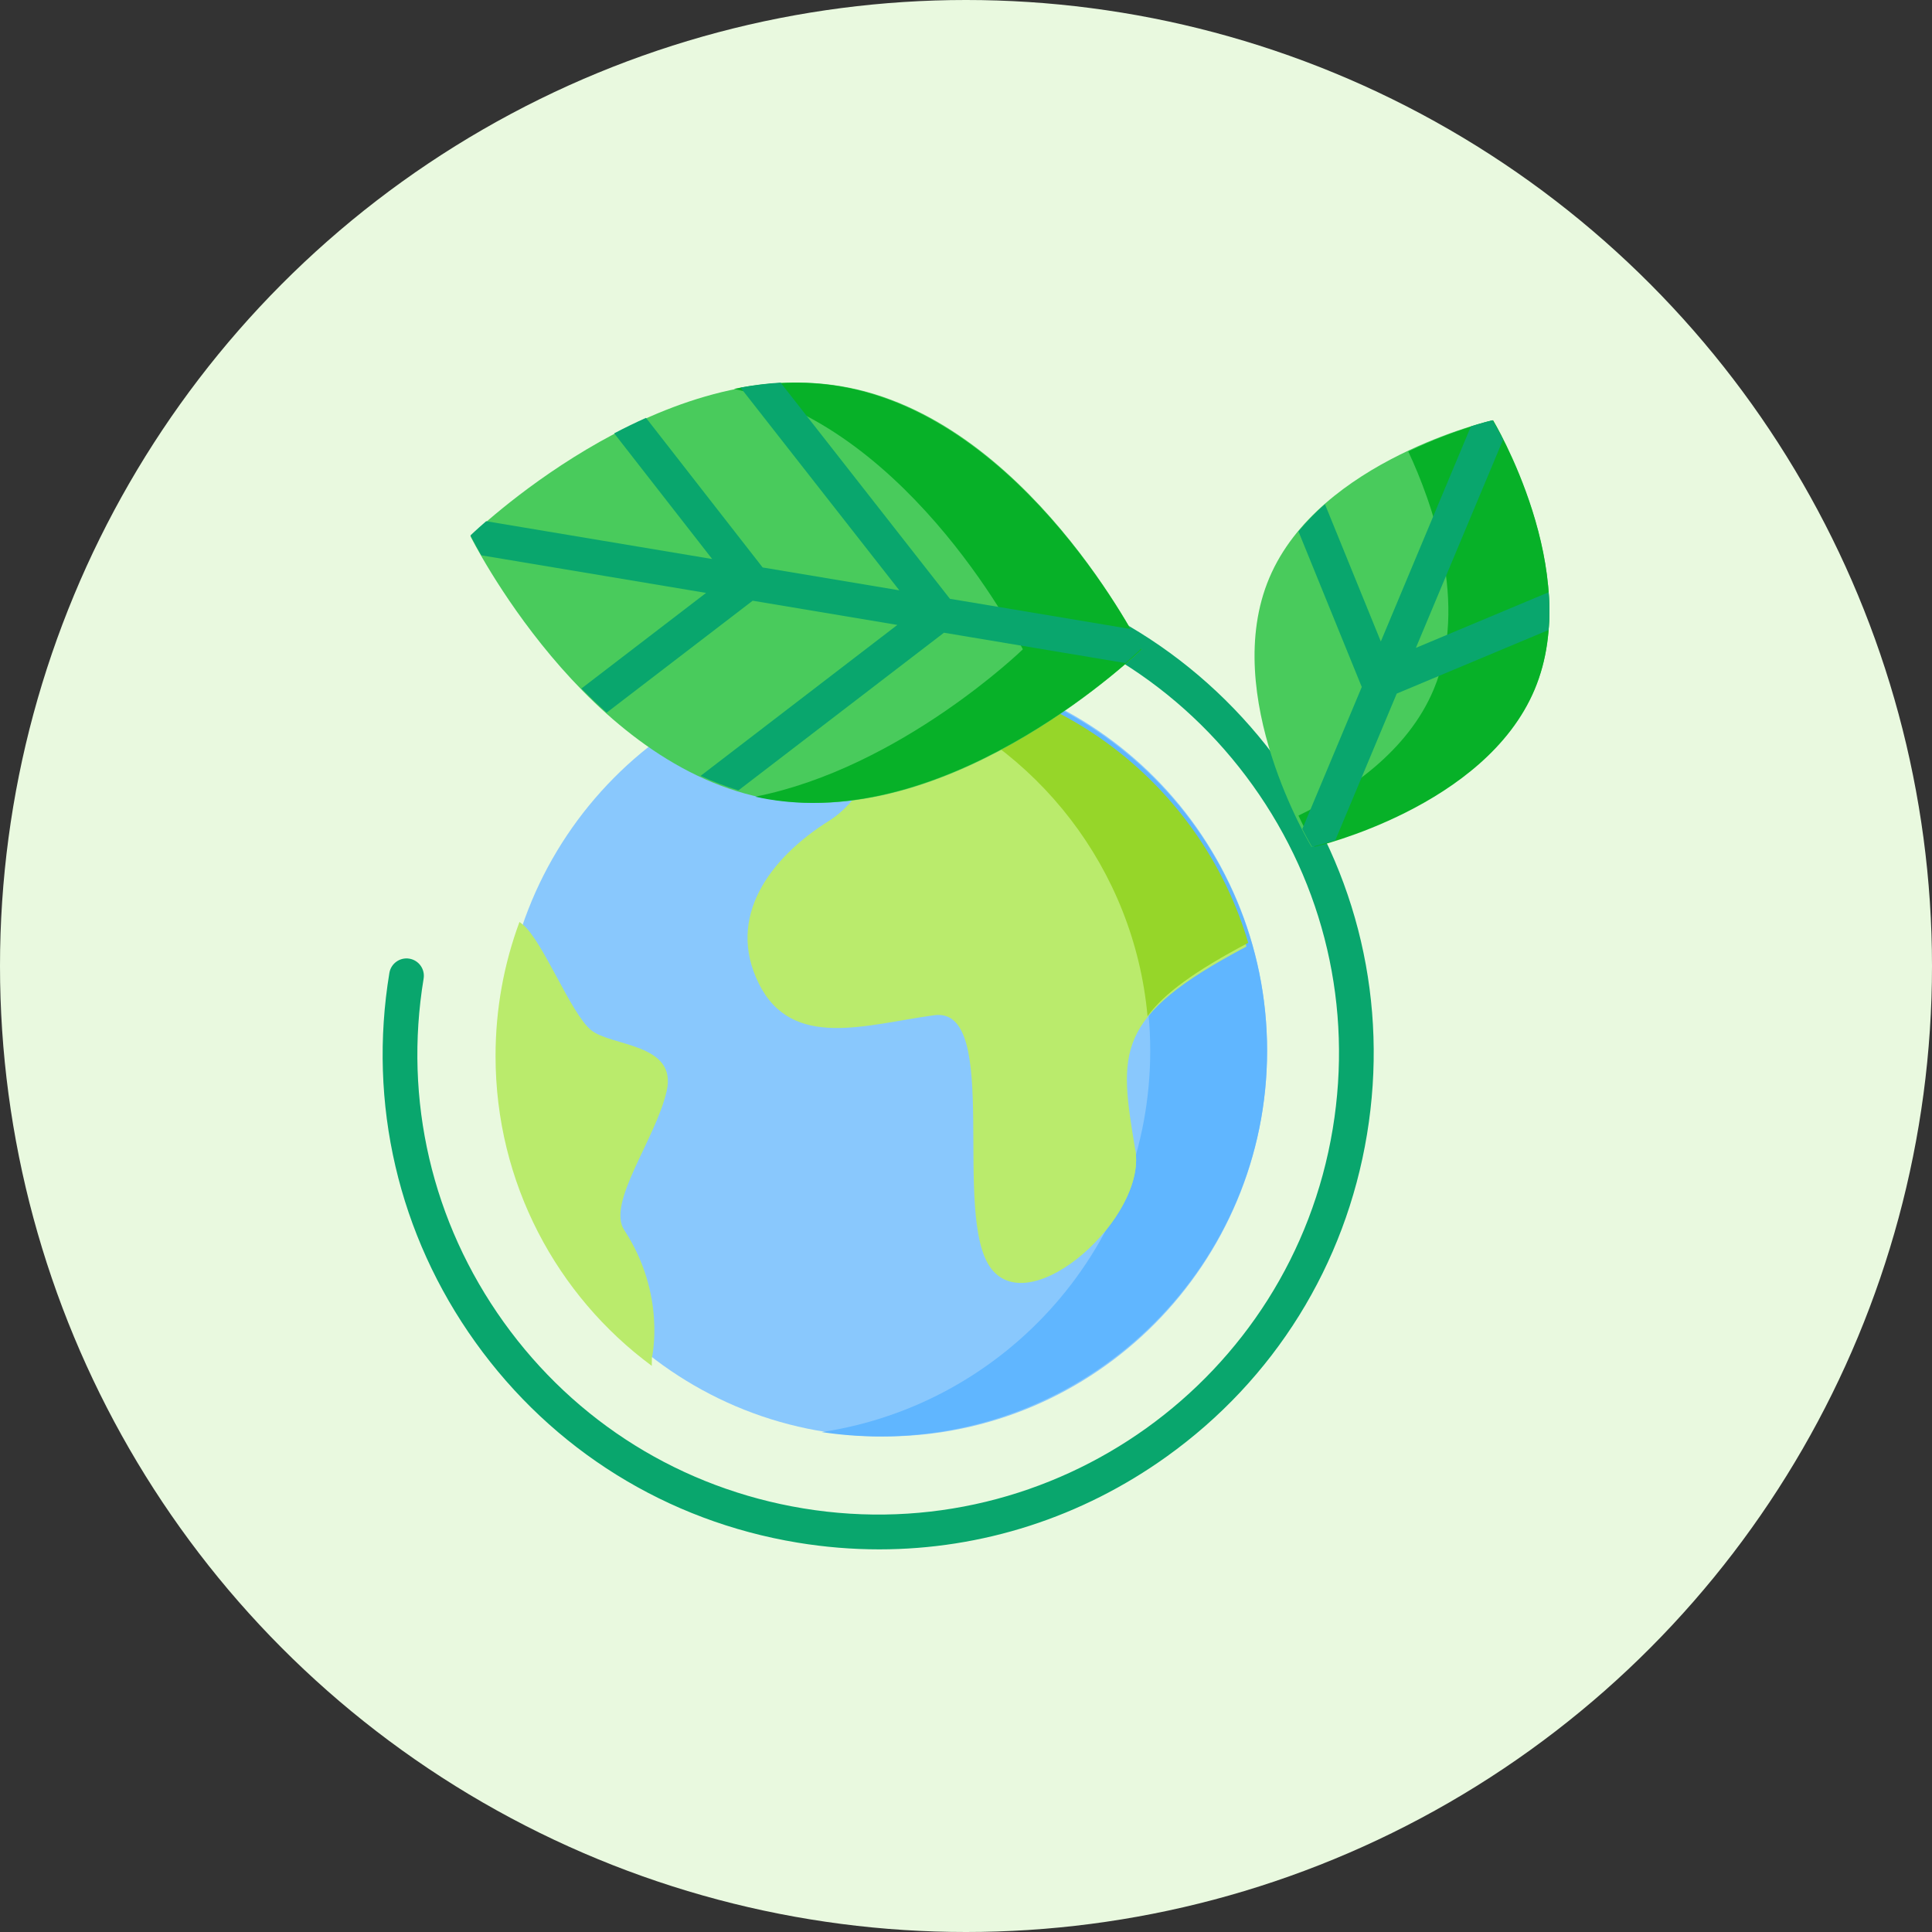 <?xml version="1.0" encoding="UTF-8"?>
<svg width="308px" height="308px" viewBox="0 0 308 308" version="1.1" xmlns="http://www.w3.org/2000/svg" xmlns:xlink="http://www.w3.org/1999/xlink">
    <rect x="0" y="0" width="308" height="308" fill="#333333" stroke="none"/>
    <title>Group</title>
    <g id="Page-1" stroke="none" stroke-width="1" fill="none" fill-rule="evenodd">
        <g id="Group">
            <circle id="Oval" fill="#E9F9DF" cx="154" cy="154" r="154"></circle>
            <g id="planet-earth" transform="translate(61, 61)" fill-rule="nonzero">
                <path d="M141,106.5 C141,72.534 113.69,45 80,45 C46.31,45 19,72.534 19,106.5 C19,140.466 46.31,168 80,168 C113.69,168 141,140.466 141,106.5 L141,106.5 Z" id="Path" fill="#89C8FD"></path>
                <path d="M79.314,45 C76.148,45 73.037,45.238 70,45.697 C99.648,50.174 122.37,75.691 122.37,106.5 C122.37,137.309 99.648,162.826 70,167.303 C73.037,167.762 76.148,168 79.314,168 C113.383,168 141,140.466 141,106.5 C141,72.534 113.383,45 79.314,45 L79.314,45 Z" id="Path" fill="#60B6FF"></path>
                <g id="Group" transform="translate(18, 46)" fill="#BAEB6C">
                    <path d="M53.166,23.853 C43.753,29.757 36.692,39.203 41.987,49.831 C47.283,60.457 59.05,56.325 69.935,54.849 C80.82,53.373 72.582,87.026 79.054,95.291 C85.526,103.556 103.764,87.026 102,76.398 C99.386,60.663 98.47,55.143 119.651,43.927 L119.707,43.905 C112.568,19.711 90.957,1.759 64.936,0.145 L64.933,0.237 C64.933,0.237 62.58,17.949 53.166,23.853 Z" id="Path"></path>
                    <path d="M99.396,13.552 C99.401,13.555 99.405,13.559 99.409,13.562 C99.405,13.559 99.401,13.557 99.396,13.552 Z" id="Path"></path>
                    <path d="M106.869,20.706 C106.869,20.707 106.871,20.709 106.872,20.709 C106.871,20.707 106.871,20.707 106.869,20.706 Z" id="Path"></path>
                    <path d="M20.513,89.091 C17.686,84.777 25.514,74.628 27.278,66.953 C29.044,59.277 18.453,59.867 15.217,57.21 C11.982,54.553 7.568,43.041 4.332,40.384 L3.815,39.976 C1.349,46.629 0,53.828 0,61.343 C0,81.612 9.801,99.582 24.906,110.746 L24.925,109.46 C24.925,109.46 27.278,99.424 20.513,89.091 L20.513,89.091 Z" id="Path"></path>
                    <path d="M102,76.398 C101.987,76.321 101.974,76.246 101.962,76.169 C100.793,80.896 99.077,85.407 96.885,89.629 C100.361,85.523 102.683,80.518 102,76.398 Z" id="Path"></path>
                </g>
                <path d="M83.699,46 L83.696,46.091 C83.696,46.091 83.501,47.555 83,49.774 C104.245,57.809 119.8,77.461 121.94,101 C124.617,97.341 129.514,93.793 137.944,89.336 L138,89.315 C130.922,65.367 109.497,47.597 83.699,46 Z" id="Path" fill="#96D629"></path>
                <path d="M79.168,186 C74.842,186 70.485,185.645 66.131,184.925 C45.316,181.487 27.086,170.147 14.798,152.994 C2.51,135.842 -2.364,114.928 1.075,94.109 C1.323,92.601 2.752,91.581 4.255,91.829 C5.763,92.078 6.784,93.502 6.534,95.011 C3.338,114.372 7.87,133.819 19.297,149.77 C30.724,165.722 47.676,176.266 67.034,179.464 C106.994,186.068 144.867,158.919 151.467,118.952 C154.663,99.591 150.131,80.143 138.704,64.192 C127.278,48.241 110.325,37.696 90.969,34.498 C89.461,34.249 88.44,32.825 88.689,31.317 C88.938,29.808 90.365,28.789 91.869,29.037 C112.685,32.475 130.915,43.815 143.201,60.968 C155.489,78.121 160.363,99.034 156.926,119.853 C153.489,140.673 142.151,158.908 125.002,171.198 C111.439,180.917 95.527,186 79.168,186 L79.168,186 Z" id="Path" fill="#09A66D"></path>
                <path d="M61.877,66.423 C32.33,61.442 14,24.482 14,24.482 C14,24.482 43.577,-4.402 73.123,0.577 C102.67,5.556 121,42.516 121,42.516 C121,42.516 91.423,71.402 61.877,66.423 Z" id="Path" fill="#49CB5C"></path>
                <path d="M72.826,0.576 C67.148,-0.375 61.472,-0.088 56,0.994 C84.489,7.31 102.062,42.516 102.062,42.516 C102.062,42.516 82.581,61.422 59.395,66.005 C60.094,66.161 60.797,66.303 61.509,66.423 C91.24,71.402 121,42.516 121,42.516 C121,42.516 102.556,5.556 72.826,0.576 Z" id="Path" fill="#07B128"></path>
                <path d="M119.33,39.293 L90.435,34.46 L63.444,0 C61.291,0.125 59.158,0.399 57.053,0.79 L82.368,33.11 L60.58,29.465 L41.989,5.615 C40.245,6.395 38.549,7.223 36.914,8.082 L52.533,28.119 L16.505,22.091 C14.888,23.493 14,24.357 14,24.357 C14,24.357 14.594,25.55 15.733,27.529 L51.564,33.522 L31.692,48.758 C32.972,50.065 34.314,51.357 35.717,52.61 L58.992,34.766 L82.058,38.625 L50.688,62.69 C52.635,63.592 54.647,64.372 56.722,65 L89.486,39.868 L118.4,44.704 C120.075,43.255 121,42.356 121,42.356 C121,42.356 120.428,41.207 119.33,39.293 L119.33,39.293 Z" id="Path" fill="#09A66D"></path>
                <path d="M141.367,31.1 C149.329,12.322 176.916,6 176.916,6 C176.916,6 191.595,30.123 183.633,48.9 C175.672,67.678 148.084,74 148.084,74 C148.084,74 133.405,49.877 141.367,31.1 Z" id="Path" fill="#49CB5C"></path>
                <path d="M177.034,6 C177.034,6 170.842,7.439 163.511,10.98 C167.273,19.025 173.235,35.352 167.564,48.9 C163.454,58.723 154.042,65.137 146,69.02 C147.452,72.126 148.577,74 148.577,74 C148.577,74 175.806,67.678 183.665,48.9 C191.522,30.123 177.034,6 177.034,6 Z" id="Path" fill="#07B128"></path>
                <path d="M185.89,33.413 L164.721,42.283 L178.62,9.094 C177.624,7.132 176.937,6 176.937,6 C176.937,6 175.627,6.301 173.496,6.967 L159.132,41.266 L150.224,19.376 C148.715,20.705 147.291,22.15 146,23.716 L156.094,48.521 L146.612,71.16 C147.538,72.965 148.165,74 148.165,74 C148.165,74 149.589,73.673 151.878,72.948 L161.668,49.572 L185.881,39.428 C186.042,37.419 186.034,35.404 185.89,33.413 L185.89,33.413 Z" id="Path" fill="#09A66D"></path>
            </g>
        </g>
    </g>
</svg>